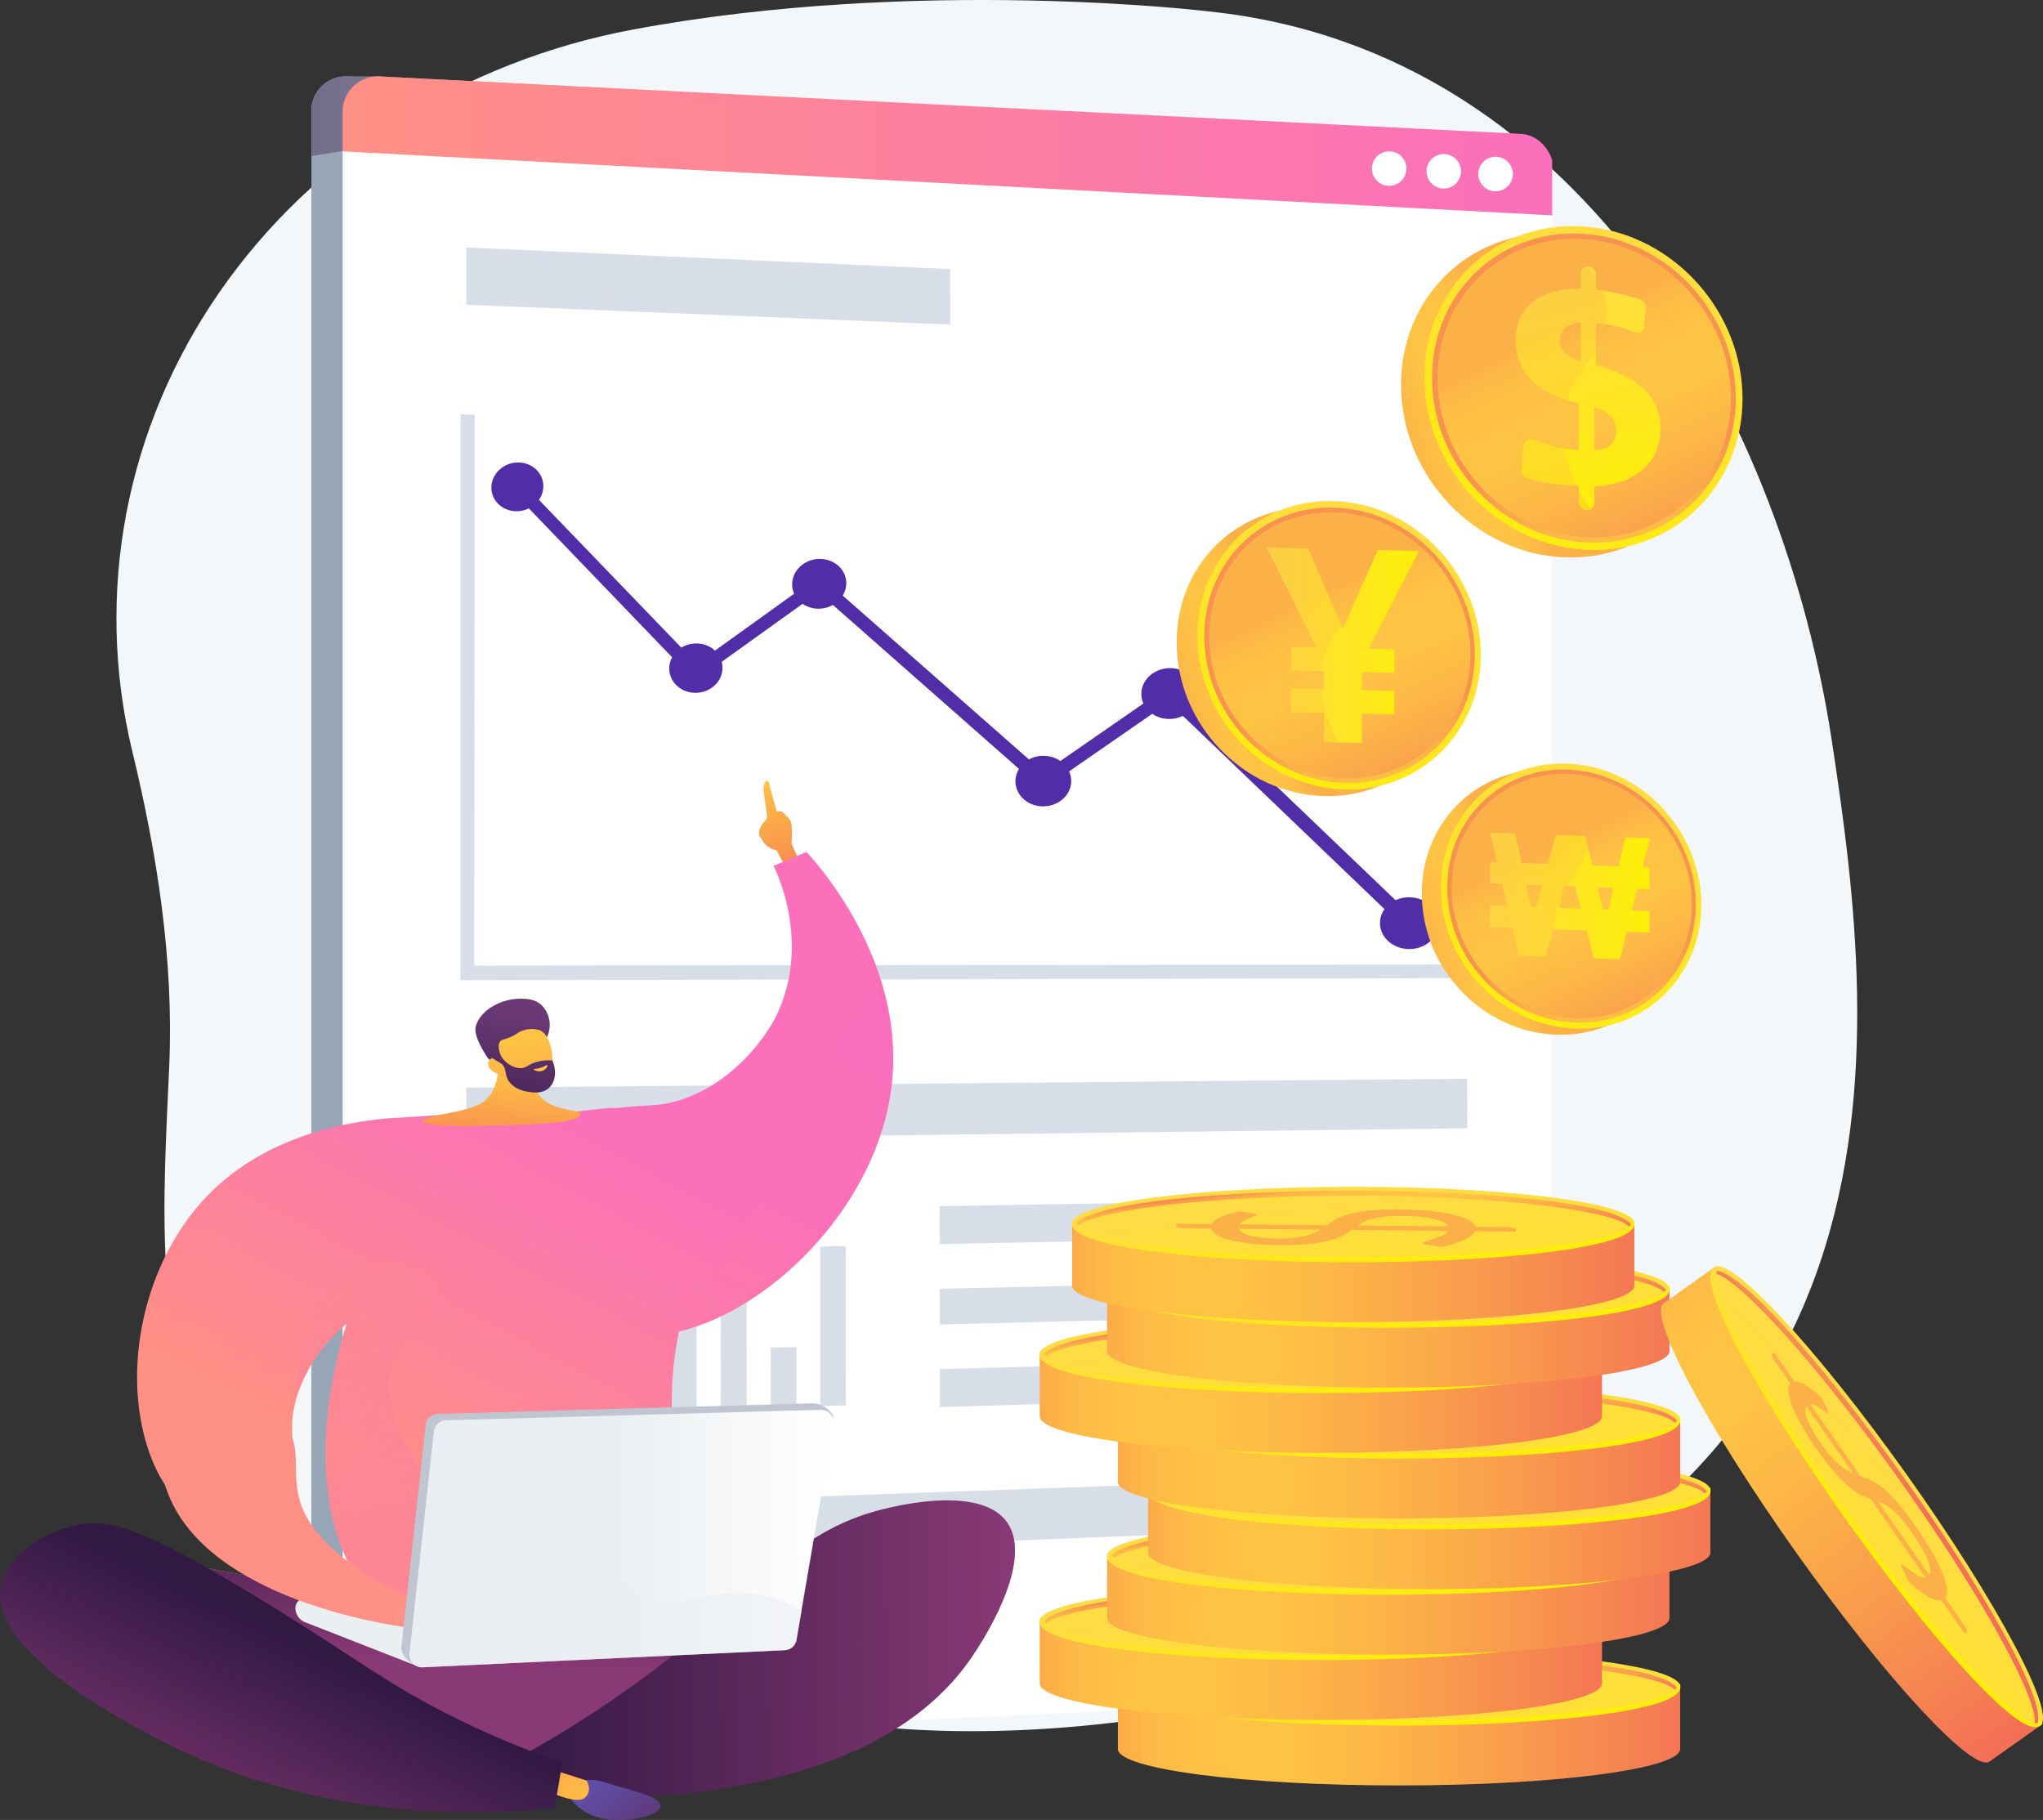 <svg xmlns="http://www.w3.org/2000/svg" xmlns:xlink="http://www.w3.org/1999/xlink" viewBox="0 0 849.64 756.83"><rect x="0" y="0" width="849.64" height="756.83" fill="#333333" stroke="none"/><defs><linearGradient id="linear-gradient" x1="129.51" y1="48.62" x2="193.38" y2="48.62" gradientUnits="userSpaceOnUse"><stop offset="0" stop-color="#311944"></stop><stop offset="1" stop-color="#893976"></stop></linearGradient><linearGradient id="linear-gradient-2" x1="142.51" y1="60.66" x2="645.51" y2="60.66" gradientUnits="userSpaceOnUse"><stop offset="0" stop-color="#ff9085"></stop><stop offset="1" stop-color="#fb6fbb"></stop></linearGradient><linearGradient id="linear-gradient-3" x1="626.91" y1="381.12" x2="563.73" y2="401.4" gradientUnits="userSpaceOnUse"><stop offset="0" stop-color="#fcb148"></stop><stop offset="0.05" stop-color="#fdba46"></stop><stop offset="0.14" stop-color="#ffc244"></stop><stop offset="0.32" stop-color="#ffc444"></stop><stop offset="0.48" stop-color="#fdb946"></stop><stop offset="0.78" stop-color="#f99c4d"></stop><stop offset="0.87" stop-color="#f8924f"></stop><stop offset="1" stop-color="#f8924f"></stop></linearGradient><linearGradient id="linear-gradient-4" x1="678.01" y1="318.23" x2="621.61" y2="442.67" gradientUnits="userSpaceOnUse"><stop offset="0" stop-color="#ffdb44"></stop><stop offset="1" stop-color="#feef06"></stop></linearGradient><linearGradient id="linear-gradient-5" x1="667.64" y1="449.62" x2="656.76" y2="390.17" xlink:href="#linear-gradient-3"></linearGradient><linearGradient id="linear-gradient-6" x1="644.56" y1="353.39" x2="689.42" y2="448.6" xlink:href="#linear-gradient-3"></linearGradient><linearGradient id="linear-gradient-7" x1="619.5" y1="372.61" x2="685.96" y2="372.61" xlink:href="#linear-gradient-4"></linearGradient><linearGradient id="linear-gradient-8" x1="631.37" y1="359.55" x2="676.13" y2="454.57" xlink:href="#linear-gradient-3"></linearGradient><linearGradient id="linear-gradient-9" x1="528.08" y1="277.54" x2="459.34" y2="299.6" xlink:href="#linear-gradient-3"></linearGradient><linearGradient id="linear-gradient-10" x1="583.69" y1="209.12" x2="522.32" y2="344.5" xlink:href="#linear-gradient-4"></linearGradient><linearGradient id="linear-gradient-11" x1="572.4" y1="352.07" x2="560.56" y2="287.38" xlink:href="#linear-gradient-3"></linearGradient><linearGradient id="linear-gradient-12" x1="547.3" y1="247.37" x2="596.09" y2="350.96" xlink:href="#linear-gradient-3"></linearGradient><linearGradient id="linear-gradient-13" x1="526.75" y1="267.84" x2="590.26" y2="267.84" gradientTransform="matrix(1, 0.02, 0, 1, 0.85, -11.84)" xlink:href="#linear-gradient-4"></linearGradient><linearGradient id="linear-gradient-14" x1="532.94" y1="254.07" x2="581.64" y2="357.45" xlink:href="#linear-gradient-3"></linearGradient><linearGradient id="linear-gradient-15" x1="626.17" y1="171.72" x2="549" y2="196.49" xlink:href="#linear-gradient-3"></linearGradient><linearGradient id="linear-gradient-16" x1="688.6" y1="94.9" x2="619.7" y2="246.9" xlink:href="#linear-gradient-4"></linearGradient><linearGradient id="linear-gradient-17" x1="675.92" y1="255.39" x2="662.63" y2="182.77" xlink:href="#linear-gradient-3"></linearGradient><linearGradient id="linear-gradient-18" x1="647.74" y1="137.85" x2="702.52" y2="254.14" xlink:href="#linear-gradient-3"></linearGradient><linearGradient id="linear-gradient-19" x1="645.56" y1="112.82" x2="673.1" y2="216.06" xlink:href="#linear-gradient-4"></linearGradient><linearGradient id="linear-gradient-20" x1="631.62" y1="145.37" x2="686.3" y2="261.43" xlink:href="#linear-gradient-3"></linearGradient><linearGradient id="linear-gradient-21" x1="444.91" y1="721.93" x2="713.94" y2="721.93" gradientUnits="userSpaceOnUse"><stop offset="0" stop-color="#f57e53"></stop><stop offset="0" stop-color="#f68252"></stop><stop offset="0.04" stop-color="#f99a4d"></stop><stop offset="0.08" stop-color="#fcad49"></stop><stop offset="0.13" stop-color="#feba46"></stop><stop offset="0.2" stop-color="#ffc244"></stop><stop offset="0.32" stop-color="#ffc444"></stop><stop offset="0.45" stop-color="#fdb946"></stop><stop offset="0.69" stop-color="#f99c4c"></stop><stop offset="1" stop-color="#f36f56"></stop></linearGradient><linearGradient id="linear-gradient-22" x1="580.66" y1="691.63" x2="594.84" y2="810.36" xlink:href="#linear-gradient-4"></linearGradient><linearGradient id="linear-gradient-23" x1="580.04" y1="686.33" x2="584.4" y2="722.8" xlink:href="#linear-gradient-4"></linearGradient><linearGradient id="linear-gradient-24" x1="-3745.39" y1="-5225.37" x2="-3741.05" y2="-5189.04" gradientTransform="translate(-3161.26 -4506.4) rotate(180)" gradientUnits="userSpaceOnUse"><stop offset="0" stop-color="#f36f56"></stop><stop offset="0.31" stop-color="#f99c4c"></stop><stop offset="0.55" stop-color="#fdb946"></stop><stop offset="0.68" stop-color="#ffc444"></stop><stop offset="0.8" stop-color="#ffc244"></stop><stop offset="0.87" stop-color="#feba46"></stop><stop offset="0.92" stop-color="#fcad49"></stop><stop offset="0.96" stop-color="#f99a4d"></stop><stop offset="1" stop-color="#f68252"></stop><stop offset="1" stop-color="#f57e53"></stop></linearGradient><linearGradient id="linear-gradient-25" x1="412.41" y1="694.69" x2="681.43" y2="694.69" xlink:href="#linear-gradient-21"></linearGradient><linearGradient id="linear-gradient-26" x1="548.16" y1="664.39" x2="562.34" y2="783.12" xlink:href="#linear-gradient-4"></linearGradient><linearGradient id="linear-gradient-27" x1="547.54" y1="659.09" x2="551.9" y2="695.56" xlink:href="#linear-gradient-4"></linearGradient><linearGradient id="linear-gradient-28" x1="-3712.89" y1="-5198.13" x2="-3708.55" y2="-5161.8" xlink:href="#linear-gradient-24"></linearGradient><linearGradient id="linear-gradient-29" x1="440.45" y1="667.53" x2="709.48" y2="667.53" xlink:href="#linear-gradient-21"></linearGradient><linearGradient id="linear-gradient-30" x1="576.2" y1="637.23" x2="590.39" y2="755.96" xlink:href="#linear-gradient-4"></linearGradient><linearGradient id="linear-gradient-31" x1="575.59" y1="631.93" x2="579.94" y2="668.4" xlink:href="#linear-gradient-4"></linearGradient><linearGradient id="linear-gradient-32" x1="-3740.94" y1="-5170.97" x2="-3736.6" y2="-5134.63" xlink:href="#linear-gradient-24"></linearGradient><linearGradient id="linear-gradient-33" x1="457.47" y1="640.29" x2="726.5" y2="640.29" xlink:href="#linear-gradient-21"></linearGradient><linearGradient id="linear-gradient-34" x1="593.22" y1="609.99" x2="607.41" y2="728.72" xlink:href="#linear-gradient-4"></linearGradient><linearGradient id="linear-gradient-35" x1="592.61" y1="604.69" x2="596.96" y2="641.15" xlink:href="#linear-gradient-4"></linearGradient><linearGradient id="linear-gradient-36" x1="-3757.96" y1="-5143.73" x2="-3753.62" y2="-5107.39" xlink:href="#linear-gradient-24"></linearGradient><linearGradient id="linear-gradient-37" x1="444.91" y1="610.9" x2="713.94" y2="610.9" xlink:href="#linear-gradient-21"></linearGradient><linearGradient id="linear-gradient-38" x1="580.66" y1="580.6" x2="594.84" y2="699.33" xlink:href="#linear-gradient-4"></linearGradient><linearGradient id="linear-gradient-39" x1="580.04" y1="575.3" x2="584.4" y2="611.76" xlink:href="#linear-gradient-4"></linearGradient><linearGradient id="linear-gradient-40" x1="-3745.4" y1="-5114.34" x2="-3741.05" y2="-5078" xlink:href="#linear-gradient-24"></linearGradient><linearGradient id="linear-gradient-41" x1="412.41" y1="583.66" x2="681.43" y2="583.66" xlink:href="#linear-gradient-21"></linearGradient><linearGradient id="linear-gradient-42" x1="548.16" y1="553.35" x2="562.34" y2="672.09" xlink:href="#linear-gradient-4"></linearGradient><linearGradient id="linear-gradient-43" x1="547.54" y1="548.06" x2="551.9" y2="584.52" xlink:href="#linear-gradient-4"></linearGradient><linearGradient id="linear-gradient-44" x1="-3712.89" y1="-5087.1" x2="-3708.55" y2="-5050.76" xlink:href="#linear-gradient-24"></linearGradient><linearGradient id="linear-gradient-45" x1="440.45" y1="556.5" x2="709.48" y2="556.5" xlink:href="#linear-gradient-21"></linearGradient><linearGradient id="linear-gradient-46" x1="576.2" y1="526.19" x2="590.39" y2="644.93" xlink:href="#linear-gradient-4"></linearGradient><linearGradient id="linear-gradient-47" x1="575.59" y1="520.9" x2="579.94" y2="557.36" xlink:href="#linear-gradient-4"></linearGradient><linearGradient id="linear-gradient-48" x1="-3740.94" y1="-5059.94" x2="-3736.6" y2="-5023.6" xlink:href="#linear-gradient-24"></linearGradient><linearGradient id="linear-gradient-49" x1="425.86" y1="529.26" x2="694.89" y2="529.26" xlink:href="#linear-gradient-21"></linearGradient><linearGradient id="linear-gradient-50" x1="561.61" y1="498.95" x2="575.8" y2="617.68" xlink:href="#linear-gradient-4"></linearGradient><linearGradient id="linear-gradient-51" x1="561" y1="493.66" x2="565.35" y2="530.12" xlink:href="#linear-gradient-4"></linearGradient><linearGradient id="linear-gradient-52" x1="-3726.35" y1="-5032.7" x2="-3722.01" y2="-4996.36" xlink:href="#linear-gradient-24"></linearGradient><linearGradient id="linear-gradient-53" x1="2229.59" y1="-2100.1" x2="2498.62" y2="-2100.1" gradientTransform="matrix(0.58, 0.81, -0.81, 0.58, -2319.01, -77.07)" xlink:href="#linear-gradient-21"></linearGradient><linearGradient id="linear-gradient-54" x1="2365.34" y1="-2130.41" x2="2379.52" y2="-2011.69" gradientTransform="matrix(0.58, 0.81, -0.81, 0.58, -2319.01, -77.07)" xlink:href="#linear-gradient-4"></linearGradient><linearGradient id="linear-gradient-55" x1="2364.73" y1="-2135.7" x2="2369.08" y2="-2099.24" gradientTransform="matrix(0.58, 0.81, -0.81, 0.58, -2319.01, -77.07)" xlink:href="#linear-gradient-4"></linearGradient><linearGradient id="linear-gradient-56" x1="-5529.51" y1="-2403.79" x2="-5525.17" y2="-2367.46" gradientTransform="matrix(-0.58, -0.81, 0.81, -0.58, -478.32, -5264.89)" xlink:href="#linear-gradient-24"></linearGradient><linearGradient id="linear-gradient-57" x1="315.65" y1="324.1" x2="333.85" y2="379.66" gradientUnits="userSpaceOnUse"><stop offset="0" stop-color="#ffc444"></stop><stop offset="1" stop-color="#f36f56"></stop></linearGradient><linearGradient id="linear-gradient-58" x1="202.5" y1="637.32" x2="285.21" y2="481.77" xlink:href="#linear-gradient-2"></linearGradient><linearGradient id="linear-gradient-59" x1="193.45" y1="755.98" x2="338.17" y2="421.58" xlink:href="#linear-gradient-2"></linearGradient><linearGradient id="linear-gradient-60" x1="220.45" y1="621.98" x2="216.85" y2="693.19" xlink:href="#linear-gradient-2"></linearGradient><linearGradient id="linear-gradient-61" x1="220.45" y1="621.98" x2="216.85" y2="693.19" xlink:href="#linear-gradient"></linearGradient><linearGradient id="linear-gradient-62" x1="211.37" y1="685.86" x2="422.11" y2="685.86" xlink:href="#linear-gradient"></linearGradient><linearGradient id="linear-gradient-63" x1="211.37" y1="686.35" x2="422.11" y2="686.35" xlink:href="#linear-gradient"></linearGradient><linearGradient id="linear-gradient-64" x1="271.04" y1="767.87" x2="230.48" y2="717.39" gradientUnits="userSpaceOnUse"><stop offset="0" stop-color="#5f326c"></stop><stop offset="1" stop-color="#6165d7"></stop></linearGradient><linearGradient id="linear-gradient-65" x1="246.14" y1="755.88" x2="190.25" y2="685.57" xlink:href="#linear-gradient-57"></linearGradient><linearGradient id="linear-gradient-66" x1="125.83" y1="683.51" x2="79.39" y2="780.09" xlink:href="#linear-gradient"></linearGradient><linearGradient id="linear-gradient-67" x1="161.41" y1="615.48" x2="244.13" y2="459.93" xlink:href="#linear-gradient-2"></linearGradient><linearGradient id="linear-gradient-68" x1="-378.19" y1="574.3" x2="-370.53" y2="698.24" gradientTransform="translate(479.82 -121.2) rotate(-7.62)" xlink:href="#linear-gradient-2"></linearGradient><linearGradient id="linear-gradient-69" x1="127.93" y1="674.1" x2="272.12" y2="674.1" gradientUnits="userSpaceOnUse"><stop offset="0.49" stop-color="#ebeff2"></stop><stop offset="1" stop-color="#fff"></stop></linearGradient><linearGradient id="linear-gradient-70" x1="134.28" y1="601.05" x2="216.99" y2="445.5" xlink:href="#linear-gradient-2"></linearGradient><linearGradient id="linear-gradient-71" x1="-1092.84" y1="499.07" x2="-1110.88" y2="542.27" gradientTransform="translate(1108.04 -354.06) rotate(-17.12)" xlink:href="#linear-gradient-57"></linearGradient><linearGradient id="linear-gradient-72" x1="-3209.39" y1="-470.21" x2="-3230.43" y2="-523.63" gradientTransform="matrix(-0.99, 0.14, 0.14, 0.99, -2908.77, 1392.7)" gradientUnits="userSpaceOnUse"><stop offset="0" stop-color="#311944"></stop><stop offset="1" stop-color="#6b3976"></stop></linearGradient><linearGradient id="linear-gradient-73" x1="-328.9" y1="-423.34" x2="-329.87" y2="-345.4" gradientTransform="matrix(0.98, -0.2, 0.2, 0.98, 622.38, 781.6)" xlink:href="#linear-gradient-57"></linearGradient><linearGradient id="linear-gradient-74" x1="-3215.82" y1="-467.65" x2="-3236.87" y2="-521.13" xlink:href="#linear-gradient-72"></linearGradient><linearGradient id="linear-gradient-75" x1="-3236.42" y1="-499.88" x2="-3235.33" y2="-490.12" gradientTransform="matrix(-0.99, 0.14, 0.14, 0.99, -2908.77, 1392.7)" gradientUnits="userSpaceOnUse"><stop offset="0" stop-color="#ffc444"></stop><stop offset="1" stop-color="#f36f56"></stop></linearGradient><linearGradient id="linear-gradient-76" x1="170.28" y1="639.82" x2="346.7" y2="639.82" xlink:href="#linear-gradient-69"></linearGradient></defs><g style="isolation:isolate"><g id="Layer_2" data-name="Layer 2"><g id="Layer_1-2" data-name="Layer 1"><path d="M761.73,307.5C742.11,179.06,661.66,21.26,502.72,4.75c0,0-120.68-14.68-239.64,7.57-70.6,13.2-132.51,52.51-171.69,109S39.14,246.68,55,312.35C65.33,355,72.3,399.15,70.39,443c-2.41,55.27-7,113.39,17.48,164.93,35.8,75.52,123.15,97.77,199.38,104.86,28.09,2.62,56.28,3.67,84.39,5.9C425.57,722.93,486.06,716,538,702,802.94,630.43,781.36,435.94,761.73,307.5Z" fill="#f4f7fa"></path><path d="M631.51,69.59V688.8c0,7.77-5.53,14.35-12.84,14.69l-474.06,22.2a14.26,14.26,0,0,1-15.1-14.42V46.15a14.35,14.35,0,0,1,15.3-14.36l48.58,2.45L619,55.68a12.77,12.77,0,0,1,3.27.6,14.28,14.28,0,0,1,9.09,10.28A11.29,11.29,0,0,1,631.51,69.59Z" fill="#97a6b7"></path><polygon points="191.42 588.82 180.31 589.15 180.31 504.56 191.41 504.37 191.42 588.82" fill="#97a6b7"></polygon><polygon points="212.79 588.18 201.75 588.51 201.75 530.56 212.78 530.33 212.79 588.18" fill="#97a6b7"></polygon><polygon points="234.03 587.54 223.06 587.87 223.04 514.9 234.01 514.69 234.03 587.54" fill="#97a6b7"></polygon><polygon points="255.13 586.91 244.23 587.24 244.21 529.32 255.1 529.09 255.13 586.91" fill="#97a6b7"></polygon><polygon points="276.09 586.28 265.26 586.61 265.24 544.68 276.06 544.43 276.09 586.28" fill="#97a6b7"></polygon><polygon points="296.91 585.66 286.16 585.98 286.11 502.77 296.86 502.58 296.91 585.66" fill="#97a6b7"></polygon><polygon points="317.6 585.04 306.92 585.36 306.9 560.43 317.58 560.16 317.6 585.04" fill="#97a6b7"></polygon><polygon points="338.16 584.43 327.54 584.74 327.49 518.39 338.1 518.18 338.16 584.43" fill="#97a6b7"></polygon><polygon points="596.6 469.19 180.3 474.32 180.3 452.32 596.56 448.59 596.6 469.19" fill="#97a6b7"></polygon><polygon points="596.98 633.24 180.31 649.58 180.31 627.53 596.93 612.61 596.98 633.24" fill="#97a6b7"></polygon><polygon points="381.56 134.97 180.3 126.73 180.3 102.91 381.53 111.88 381.56 134.97" fill="#97a6b7"></polygon><polygon points="596.71 513.09 377.19 517.37 377.17 501.59 596.67 497.85 596.71 513.09" fill="#97a6b7"></polygon><polygon points="596.78 545.35 377.23 550.8 377.21 535.94 596.75 531.01 596.78 545.35" fill="#97a6b7"></polygon><polygon points="596.86 578.52 377.26 585.16 377.25 569.37 596.82 563.28 596.86 578.52" fill="#97a6b7"></polygon><polygon points="596.95 406.75 177.51 407.64 177.51 172.27 183.61 172.49 183.53 401.55 596.89 401.07 596.95 406.75" fill="#97a6b7"></polygon><path d="M203.26,387.26a3.13,3.13,0,0,1-2.12-.81,2.74,2.74,0,0,1-.06-4l99.35-96a3,3,0,0,1,3.82-.26l50.63,35.4,91.5-81.3a2.84,2.84,0,0,1,3.55-.14l49.26,35.75,72.65-76.16a2.74,2.74,0,0,1,4,3.78L501.6,281.34a2.79,2.79,0,0,1-3.65.29l-49.41-35.81L357.1,327.18a3,3,0,0,1-3.66.19l-50.55-35.3L205.43,386.4A3.12,3.12,0,0,1,203.26,387.26Z" fill="#97a6b7"></path><path d="M301.89,277.68c-6.51.24-11.51,5.23-11.15,11.15s5.94,10.5,12.45,10.23,11.46-5.24,11.1-11.14S308.39,277.44,301.89,277.68Z" fill="#97a6b7"></path><path d="M202.26,373.93c-6.72.34-11.88,5.49-11.51,11.5s6.12,10.58,12.84,10.21,11.83-5.51,11.46-11.49S209,373.58,202.26,373.93Z" fill="#97a6b7"></path><path d="M354.48,314.51c-6.4.28-11.31,5.26-11,11.13s5.85,10.38,12.25,10.08,11.27-5.27,10.92-11.12S360.88,314.24,354.48,314.51Z" fill="#97a6b7"></path><path d="M498.94,267.33c-6.12.22-10.8,5.05-10.46,10.78s5.59,10.18,11.7,9.94,10.76-5.07,10.42-10.78S505,267.11,498.94,267.33Z" fill="#97a6b7"></path><path d="M584.6,201.28c-.34-5.64-5.43-10.1-11.38-10s-10.54,4.86-10.2,10.52,5.46,10.12,11.42,9.95S584.94,206.92,584.6,201.28Z" fill="#97a6b7"></path><path d="M447.67,231.82c-6.22.19-11,5-10.63,10.81s5.67,10.29,11.89,10.08,10.94-5,10.59-10.8S453.87,231.63,447.67,231.82Z" fill="#97a6b7"></path><path d="M631.51,66.56v23l-502-26.61V46.15a14.35,14.35,0,0,1,15.3-14.36h13.06l35.54,1.85L619,55.68a11.65,11.65,0,0,1,3.12.6A14,14,0,0,1,631.51,66.56Z" fill="#97a6b7"></path><circle cx="564.12" cy="70.11" r="7.18" fill="#97a6b7"></circle><circle cx="586.8" cy="71.24" r="7.18" fill="#97a6b7"></circle><path d="M615.54,72.38a7.19,7.19,0,1,1-7.18-7.19A7.17,7.17,0,0,1,615.54,72.38Z" fill="#97a6b7"></path><path d="M193.38,33.63l0,.61-2.82,31.23-47.62-2.74-13.38,2.16V46.15a14.35,14.35,0,0,1,15.3-14.36h13.06Z" opacity="0.4" fill="url(#linear-gradient)"></path><path d="M634.27,71.24l11.24,18.3V688.8c0,7.77-5.72,14.35-13,14.69L158,725.69a14.6,14.6,0,0,1-15.5-14.42V62.73l7.81-12.65c0-8.34,2.71-4,11.12-3.61l470.1,18.72C637.61,65.5,634.27,69.92,634.27,71.24Z" fill="#fff"></path><polygon points="205.03 588.82 193.92 589.15 193.92 504.56 205.02 504.37 205.03 588.82" fill="#d8dee8"></polygon><polygon points="226.41 588.18 215.37 588.51 215.36 530.56 226.4 530.33 226.41 588.18" fill="#d8dee8"></polygon><polygon points="247.64 587.54 236.68 587.87 236.66 514.9 247.62 514.69 247.64 587.54" fill="#d8dee8"></polygon><polygon points="268.74 586.91 257.84 587.24 257.82 529.32 268.71 529.09 268.74 586.91" fill="#d8dee8"></polygon><polygon points="289.7 586.28 278.88 586.61 278.86 544.68 289.68 544.43 289.7 586.28" fill="#d8dee8"></polygon><polygon points="310.52 585.66 299.77 585.98 299.72 502.77 310.47 502.58 310.52 585.66" fill="#d8dee8"></polygon><polygon points="331.21 585.04 320.53 585.36 320.51 560.43 331.19 560.16 331.21 585.04" fill="#d8dee8"></polygon><polygon points="351.77 584.43 341.15 584.74 341.1 518.39 351.71 518.18 351.77 584.43" fill="#d8dee8"></polygon><polygon points="610.22 469.19 193.92 474.32 193.92 452.32 610.17 448.59 610.22 469.19" fill="#d8dee8"></polygon><polygon points="610.59 633.24 193.92 649.58 193.92 627.53 610.55 612.61 610.59 633.24" fill="#d8dee8"></polygon><polygon points="395.17 134.97 193.91 126.73 193.91 102.91 395.14 111.88 395.17 134.97" fill="#d8dee8"></polygon><polygon points="610.32 513.09 390.8 517.37 390.79 501.59 610.28 497.85 610.32 513.09" fill="#d8dee8"></polygon><polygon points="610.39 545.35 390.84 550.8 390.82 535.94 610.36 531.01 610.39 545.35" fill="#d8dee8"></polygon><polygon points="610.47 578.52 390.88 585.16 390.86 569.37 610.43 563.28 610.47 578.52" fill="#d8dee8"></polygon><polygon points="610.76 406.75 191.51 407.64 191.51 172.27 197.41 172.49 197.24 401.55 610.65 401.07 610.76 406.75" fill="#d8dee8"></polygon><path d="M585.71,386.35a3.13,3.13,0,0,0,2.12-.8,2.7,2.7,0,0,0,.06-4l-99.35-95.1a3.06,3.06,0,0,0-3.82-.26l-50.63,35.06-91.5-80.51a2.88,2.88,0,0,0-3.56-.14L289.78,276l-72.66-75.41a2.72,2.72,0,0,0-3.81,0,2.66,2.66,0,0,0-.16,3.77l74.22,77.13a2.8,2.8,0,0,0,3.64.29l49.42-35.46,91.43,80.57a3,3,0,0,0,3.66.19l50.56-35,97.45,93.41A3.15,3.15,0,0,0,585.71,386.35Z" fill="#512da8"></path><path d="M487.08,277.84c6.51.24,11.5,5.18,11.14,11s-5.93,10.39-12.44,10.14-11.46-5.2-11.11-11S480.58,277.61,487.08,277.84Z" fill="#512da8"></path><path d="M586.71,373.15c6.72.34,11.87,5.44,11.51,11.39s-6.13,10.48-12.84,10.12-11.83-5.46-11.46-11.39S580,372.81,586.71,373.15Z" fill="#512da8"></path><path d="M434.48,314.32c6.41.27,11.32,5.2,11,11s-5.85,10.28-12.25,10-11.28-5.23-10.92-11S428.09,314,434.48,314.32Z" fill="#512da8"></path><path d="M290,267.59c6.12.22,10.8,5,10.46,10.68s-5.59,10.08-11.7,9.84-10.76-5-10.42-10.68S283.93,267.37,290,267.59Z" fill="#512da8"></path><path d="M204.37,202.18c.33-5.59,5.43-10,11.38-9.86s10.54,4.81,10.2,10.42-5.46,10-11.42,9.85S204,207.77,204.37,202.18Z" fill="#512da8"></path><path d="M341.3,232.43c6.21.18,11,5,10.63,10.7s-5.68,10.19-11.89,10-10.94-5-10.59-10.7S335.1,232.24,341.3,232.43Z" fill="#512da8"></path><path d="M645.51,66.56v23l-503-26.61V46.15a14.61,14.61,0,0,1,15.6-14.36L632.55,55.68C638.62,56,643.51,60.57,645.51,66.56Z" fill="url(#linear-gradient-2)"></path><circle cx="577.73" cy="70.11" r="7.18" fill="#fff"></circle><circle cx="600.42" cy="71.24" r="7.18" fill="#fff"></circle><path d="M629.15,72.38A7.18,7.18,0,1,1,622,65.19,7.17,7.17,0,0,1,629.15,72.38Z" fill="#fff"></path><path d="M699.64,378.83c0,29.31-22.92,52.36-52.21,51.46-30.49-.93-56.13-27.26-56.13-58.77s25.64-54.37,56.13-51.2C676.72,323.37,699.64,349.52,699.64,378.83Z" fill="url(#linear-gradient-3)"></path><path d="M707.56,376.3c0,29.31-22.92,52.37-52.22,51.47-30.48-.94-56.12-27.27-56.12-58.77s25.64-54.38,56.12-51.21C684.64,320.84,707.56,347,707.56,376.3Z" fill="url(#linear-gradient-4)"></path><path d="M705.26,376.14c0,28-21.93,50-49.92,49.12-29.07-.94-53.47-26.07-53.47-56.09s24.4-51.85,53.47-48.87C683.33,323.16,705.26,348.13,705.26,376.14Z" fill="url(#linear-gradient-5)"></path><path d="M703.61,376c0,27.1-21.22,48.35-48.27,47.44-28.06-.94-51.59-25.21-51.59-54.17s23.53-50.05,51.59-47.21C682.39,324.83,703.61,348.94,703.61,376Z" fill="url(#linear-gradient-6)"></path><path d="M686,387.86l-9.5-.33-2.8,11.39-10.84-.38-3-11.6-14.06-.49-3,11.38-11.09-.39-2.73-11.58-9.36-.33v-9l7.22.25-2.18-9.24-5-.18v-8.93l2.9.11-2.9-12.28,10.47.36,2.66,12.27,11,.39,3.25-12.06,12.16.42,3,12.29,11,.38,2.66-12.08,10.29.36L683,360.7l2.94.11v8.92l-5.11-.18-2.21,9.09,7.32.26Zm-44.7-19.7-6.66-.23,2,9.24,2.21.08Zm16.13,9.74-2.45-9.26-4.42-.15-2.42,9.08ZM671,369.21,664.3,369l2.32,9.25,2.41.09Z" fill="url(#linear-gradient-7)"></path><path d="M646.61,382.67c1.63-16.11,16.43-22.93,14.5-37.74-1.19-9.13-8.11-16.83-15.83-22.84-23.42,2.46-41.53,21.85-41.53,47.21,0,29,23.53,53.23,51.59,54.17a48.84,48.84,0,0,0,8-.39C652.17,412,645.21,396.51,646.61,382.67Z" opacity="0.3" fill="url(#linear-gradient-8)" style="mix-blend-mode:multiply"></path><path d="M607.22,275.05c0,31.89-24.94,57-56.81,56-33.17-1-61.06-29.66-61.06-63.94s27.89-59.16,61.06-55.71C582.28,214.71,607.22,243.16,607.22,275.05Z" fill="url(#linear-gradient-9)"></path><path d="M615.83,272.3c0,31.89-24.94,57-56.81,56-33.16-1-61.06-29.66-61.06-63.94s27.9-59.16,61.06-55.71C590.89,212,615.83,240.41,615.83,272.3Z" fill="url(#linear-gradient-10)"></path><path d="M613.33,272.13c0,30.48-23.86,54.42-54.31,53.44-31.62-1-58.18-28.36-58.18-61S527.4,208.13,559,211.37C589.47,214.49,613.33,241.64,613.33,272.13Z" fill="url(#linear-gradient-11)"></path><path d="M611.54,272c0,29.48-23.09,52.6-52.52,51.61-30.52-1-56.13-27.43-56.13-58.94S528.5,210.22,559,213.31C588.45,216.29,611.54,242.53,611.54,272Z" fill="url(#linear-gradient-12)"></path><path d="M558.48,261.51,573,228.73l17.18.39-21,40.6,10.7.24v9.79l-13.5-.31V287l13.5.3v9.79l-13.5-.3V309l-15.76-.36V296.46L537,296.15v-9.78l13.56.3v-7.58L537,278.78V269l10.43.24-20.69-41.54,17.34.39Z" fill="url(#linear-gradient-13)"></path><path d="M549.52,279.23c1.78-17.53,17.88-25,15.78-41.06-1.3-9.94-8.83-18.31-17.23-24.85-25.47,2.67-45.18,23.77-45.18,51.36,0,31.51,25.61,57.92,56.13,58.94a52.89,52.89,0,0,0,8.68-.42C555.57,311.13,548,294.28,549.52,279.23Z" opacity="0.3" fill="url(#linear-gradient-14)" style="mix-blend-mode:multiply"></path><path d="M715,168.92c0,35.8-28,64-63.77,62.87C614,230.64,582.68,198.48,582.68,160S614,93.58,651.24,97.45C687,101.18,715,133.12,715,168.92Z" fill="url(#linear-gradient-15)"></path><path d="M724.68,165.83c0,35.8-28,64-63.78,62.87-37.23-1.15-68.55-33.3-68.55-71.79s31.32-66.42,68.55-62.54C696.69,98.09,724.68,130,724.68,165.83Z" fill="url(#linear-gradient-16)"></path><path d="M721.87,165.64c0,34.23-26.78,61.11-61,60-35.5-1.15-65.31-31.84-65.31-68.51s29.81-63.34,65.31-59.7C695.09,100.93,721.87,131.42,721.87,165.64Z" fill="url(#linear-gradient-17)"></path><path d="M719.86,165.51c0,33.09-25.92,59.05-59,57.94-34.27-1.15-63-30.79-63-66.17s28.74-61.14,63-57.67C693.94,103,719.86,132.41,719.86,165.51Z" fill="url(#linear-gradient-18)"></path><path d="M660.57,110.87h0a3.61,3.61,0,0,1,3.18,3.54v6.09a89.09,89.09,0,0,1,10.56,1.83q3.9.92,7.74,2.18a3.56,3.56,0,0,1,2.43,3.66l-.75,7.64a2.87,2.87,0,0,1-4.09,2.38,43.76,43.76,0,0,0-5.19-1.94,46.83,46.83,0,0,0-9.8-1.83l-.9-.07V151.8c9.17,2.56,15.9,6,20.26,10.36a21.9,21.9,0,0,1,6.49,16.17q0,10.48-7.18,16.81c-4.82,4.24-11.57,6.63-20.3,7.15V209a3.06,3.06,0,0,1-3.19,3.11h-.05a3.38,3.38,0,0,1-3.2-3.38v-6.63l-1.42-.06a94.53,94.53,0,0,1-11.76-1.26,74.29,74.29,0,0,1-8.12-1.87,3.49,3.49,0,0,1-2.55-3.62l.88-9.82a3.1,3.1,0,0,1,4.34-2.56,61.53,61.53,0,0,0,7.15,2.34,62.44,62.44,0,0,0,11.43,1.91l.05-19.41c-8.8-2.18-15.39-5.4-19.72-9.68s-6.54-9.79-6.54-16.47q0-10.37,7.09-16c4.69-3.73,11.36-5.58,20-5.58v-6.23A2.88,2.88,0,0,1,660.57,110.87Zm-3.2,23.3a10.68,10.68,0,0,0-6.36,2.24,6.53,6.53,0,0,0-2.28,5.24,7,7,0,0,0,2.11,5.2,15,15,0,0,0,6.53,3.33ZM663,169.32v17.8c3,0,5.22-.7,6.81-2.12a7.61,7.61,0,0,0,2.36-6,8.18,8.18,0,0,0-2.2-5.86A16.18,16.18,0,0,0,663,169.32Z" fill="url(#linear-gradient-19)"></path><path d="M650.24,173.61c2-19.67,20.07-28,17.71-46.1C666.49,116.36,658,107,648.61,99.62c-28.6,3-50.72,26.69-50.72,57.66,0,35.38,28.74,65,63,66.17a59.05,59.05,0,0,0,9.74-.47C657,209.43,648.53,190.51,650.24,173.61Z" opacity="0.3" fill="url(#linear-gradient-20)" style="mix-blend-mode:multiply"></path><path d="M464.9,701.38v25.93c0,8.38,52.35,15.18,116.93,15.18s116.92-6.8,116.92-15.18V701.38Z" fill="url(#linear-gradient-21)"></path><ellipse cx="581.83" cy="701.38" rx="116.92" ry="15.17" fill="url(#linear-gradient-22)"></ellipse><path d="M581.83,717.6c-57.19,0-117-5.46-117-16,0-.58.21-1.59.79-1.59s.33.79.33,1.37c0,6.68,47.59,14.13,115.88,14.13s115.87-7.45,115.87-14.13c0-.58.1-1.12.68-1.12s.44.77.44,1.35C698.82,712.15,639,717.6,581.83,717.6Z" fill="url(#linear-gradient-23)"></path><path d="M570.78,702.22q1.71-1.19,3.67-2.35a23.21,23.21,0,0,1,5-2.09,48.35,48.35,0,0,1,7.71-1.52,97.78,97.78,0,0,1,11.55-.63c4.52,0,8.75.12,12.72.43a86,86,0,0,1,10.47,1.39,32.07,32.07,0,0,1,7.35,2.28q2.81,1.35,3.35,3.11l13.17.13a13.23,13.23,0,0,1,2.52.24c.74.15,1.09.34,1.1.57v1.08l-16.92-.16q-.9,2-4.54,3.64a46.26,46.26,0,0,1-9.28,2.87l-6.17-.86a7.84,7.84,0,0,1-1.36-.32c-.35-.13-.53-.27-.53-.43s.48-.44,1.43-.71,2-.6,3.23-1a31.14,31.14,0,0,0,3.53-1.39,4.8,4.8,0,0,0,2.32-1.93l-40-.39a36.58,36.58,0,0,1-3.53,2.27,22.83,22.83,0,0,1-5.18,2,54.59,54.59,0,0,1-8,1.45,113.11,113.11,0,0,1-12.12.59q-5.49,0-10.72-.41a73.83,73.83,0,0,1-9.3-1.33,29.29,29.29,0,0,1-6.67-2.18q-2.6-1.3-2.91-3l-10.83-.11a14.15,14.15,0,0,1-2.57-.22c-.74-.15-1.12-.34-1.12-.58V701.6l14.82.14a8,8,0,0,1,4-3,46.11,46.11,0,0,1,7.52-2.26l5,.68c1.51.21,2.26.46,2.26.75s-.3.34-.93.57l-2.22.81a19.64,19.64,0,0,0-2.47,1.12,5.23,5.23,0,0,0-1.81,1.44Zm-36.56,1.48a3.93,3.93,0,0,0,2,1.84,15.5,15.5,0,0,0,3.77,1.27,38.07,38.07,0,0,0,5.07.73q2.84.24,5.92.22a62.51,62.51,0,0,0,6.28-.31,36.24,36.24,0,0,0,4.7-.8,21.49,21.49,0,0,0,3.53-1.16,19.45,19.45,0,0,0,2.7-1.45Zm87-1a4.09,4.09,0,0,0-2.16-1.89,19.43,19.43,0,0,0-4.33-1.37,47.84,47.84,0,0,0-6.14-.82c-2.32-.18-4.9-.26-7.71-.25a59.1,59.1,0,0,0-6.47.33,34.4,34.4,0,0,0-4.7.86,17.11,17.11,0,0,0-3.37,1.24,24.56,24.56,0,0,0-2.59,1.53Z" fill="#fcb048"></path><path d="M581.84,687.85c-52.13,0-106.42,4.59-115.1,13.47a9,9,0,0,1,.95,1c7.32-6.17,52.14-12.38,114.15-12.38,63.6,0,109.15,6.53,114.66,12.85a9.16,9.16,0,0,1,.88-1C690.2,692.61,634.9,687.85,581.84,687.85Z" fill="url(#linear-gradient-24)"></path><path d="M432.4,674.14v25.93c0,8.38,52.35,15.18,116.92,15.18s116.93-6.8,116.93-15.18V674.14Z" fill="url(#linear-gradient-25)"></path><ellipse cx="549.32" cy="674.14" rx="116.92" ry="15.17" fill="url(#linear-gradient-26)"></ellipse><path d="M549.32,690.36c-57.19,0-117-5.46-117-16,0-.58.21-1.6.78-1.6s.33.8.33,1.38c0,6.68,47.59,14.12,115.88,14.12s115.88-7.44,115.88-14.12c0-.58.1-1.12.68-1.12s.43.77.43,1.35C666.31,684.9,606.51,690.36,549.32,690.36Z" fill="url(#linear-gradient-27)"></path><path d="M538.27,675c1.15-.79,2.37-1.57,3.68-2.35a23,23,0,0,1,5-2.09,47.89,47.89,0,0,1,7.71-1.52,95.49,95.49,0,0,1,11.54-.63q6.78,0,12.73.43a85.56,85.56,0,0,1,10.46,1.39,31.75,31.75,0,0,1,7.35,2.28q2.82,1.35,3.36,3.11l13.16.13a13.26,13.26,0,0,1,2.53.24c.73.15,1.09.34,1.09.57v1.08L600,677.46q-.88,2-4.54,3.64a45.67,45.67,0,0,1-9.28,2.86l-6.16-.85a6.77,6.77,0,0,1-1.36-.33c-.36-.12-.53-.27-.53-.42s.47-.45,1.43-.71,2-.6,3.23-1a34,34,0,0,0,3.53-1.39,4.8,4.8,0,0,0,2.32-1.93l-40-.39a37.86,37.86,0,0,1-3.53,2.27,23,23,0,0,1-5.18,2,55.09,55.09,0,0,1-8,1.45,113.11,113.11,0,0,1-12.12.59c-3.67,0-7.23-.12-10.72-.41a73.83,73.83,0,0,1-9.3-1.33,29.55,29.55,0,0,1-6.68-2.18c-1.73-.87-2.7-1.87-2.9-3l-10.84-.11a14.12,14.12,0,0,1-2.56-.22c-.75-.15-1.13-.34-1.13-.58v-1.08l14.81.14a8,8,0,0,1,4.06-3,46.11,46.11,0,0,1,7.52-2.26l5,.68c1.51.21,2.25.46,2.26.75s-.31.34-.93.57-1.37.5-2.23.81a21,21,0,0,0-2.47,1.12,5.19,5.19,0,0,0-1.8,1.44Zm-36.56,1.48a4,4,0,0,0,2,1.84,15.5,15.5,0,0,0,3.77,1.27,37.83,37.83,0,0,0,5.07.73q2.84.24,5.92.22a62.51,62.51,0,0,0,6.28-.31,36.54,36.54,0,0,0,4.7-.8,21.81,21.81,0,0,0,3.53-1.16,20.66,20.66,0,0,0,2.7-1.45Zm87-1a4.06,4.06,0,0,0-2.15-1.89,19.6,19.6,0,0,0-4.33-1.37,47.84,47.84,0,0,0-6.14-.82c-2.33-.18-4.9-.27-7.72-.25a58.9,58.9,0,0,0-6.46.33,34.11,34.11,0,0,0-4.7.86,16.87,16.87,0,0,0-3.37,1.24,24.56,24.56,0,0,0-2.59,1.53Z" fill="#fcb048"></path><path d="M549.34,660.61c-52.14,0-106.42,4.58-115.1,13.47a9.75,9.75,0,0,1,.94,1c7.32-6.16,52.15-12.37,114.16-12.37,63.6,0,109.14,6.53,114.66,12.85a10.27,10.27,0,0,1,.87-1C657.7,665.36,602.4,660.61,549.34,660.61Z" fill="url(#linear-gradient-28)"></path><path d="M460.44,647v25.93c0,8.38,52.35,15.18,116.93,15.18s116.92-6.8,116.92-15.18V647Z" fill="url(#linear-gradient-29)"></path><ellipse cx="577.37" cy="646.98" rx="116.92" ry="15.17" fill="url(#linear-gradient-30)"></ellipse><path d="M577.37,663.2c-57.19,0-117-5.47-117-16,0-.58.2-1.6.78-1.6s.33.8.33,1.38c0,6.68,47.59,14.12,115.88,14.12S693.25,653.66,693.25,647c0-.58.09-1.12.67-1.12s.44.77.44,1.35C694.36,657.74,634.56,663.2,577.37,663.2Z" fill="url(#linear-gradient-31)"></path><path d="M566.32,647.82q1.73-1.19,3.67-2.35a23.1,23.1,0,0,1,5-2.09,47.86,47.86,0,0,1,7.7-1.53,98.18,98.18,0,0,1,11.55-.62q6.78,0,12.73.43a85.82,85.82,0,0,1,10.46,1.39,31.91,31.91,0,0,1,7.35,2.28q2.82,1.35,3.36,3.11l13.16.13a13.34,13.34,0,0,1,2.53.24c.73.15,1.09.34,1.09.57v1.08L628,650.3c-.6,1.32-2.11,2.54-4.54,3.64a45.67,45.67,0,0,1-9.28,2.86l-6.16-.85a7.66,7.66,0,0,1-1.37-.33c-.35-.13-.52-.27-.52-.42s.47-.45,1.43-.71,2-.6,3.22-1a33.29,33.29,0,0,0,3.54-1.39,4.82,4.82,0,0,0,2.31-1.93l-39.95-.39a37.65,37.65,0,0,1-3.52,2.27,22.93,22.93,0,0,1-5.19,2,56,56,0,0,1-8,1.45,112.83,112.83,0,0,1-12.12.59c-3.66,0-7.22-.12-10.71-.42a72.08,72.08,0,0,1-9.31-1.32,28.77,28.77,0,0,1-6.67-2.19c-1.73-.86-2.7-1.86-2.9-3l-10.84-.11a14,14,0,0,1-2.56-.22c-.75-.15-1.13-.34-1.13-.58v-1.09l14.82.15a8,8,0,0,1,4.05-3,46.41,46.41,0,0,1,7.52-2.26l5,.68c1.5.21,2.25.46,2.25.74s-.3.35-.93.58l-2.22.81A22.74,22.74,0,0,0,531.7,646a5.32,5.32,0,0,0-1.8,1.45Zm-36.56,1.48a4,4,0,0,0,2,1.84,15.85,15.85,0,0,0,3.76,1.27,39.69,39.69,0,0,0,5.08.73c1.88.15,3.86.23,5.91.22a62.36,62.36,0,0,0,6.28-.31,36.24,36.24,0,0,0,4.7-.8,22,22,0,0,0,3.54-1.16,20.66,20.66,0,0,0,2.7-1.45Zm87-1a4.1,4.1,0,0,0-2.15-1.89,19.6,19.6,0,0,0-4.33-1.37,48.08,48.08,0,0,0-6.14-.82c-2.33-.18-4.9-.27-7.72-.25a58.76,58.76,0,0,0-6.46.33,32.67,32.67,0,0,0-4.7.86,17.22,17.22,0,0,0-3.38,1.24,25.62,25.62,0,0,0-2.59,1.53Z" fill="#fcb048"></path><path d="M577.38,633.45c-52.13,0-106.41,4.58-115.1,13.46a11.15,11.15,0,0,1,1,1c7.32-6.16,52.14-12.37,114.15-12.37,63.61,0,109.15,6.53,114.66,12.85a11.94,11.94,0,0,1,.88-1C685.75,638.2,630.44,633.45,577.38,633.45Z" fill="url(#linear-gradient-32)"></path><path d="M477.46,619.74v25.93c0,8.38,52.35,15.17,116.93,15.17s116.92-6.79,116.92-15.17V619.74Z" fill="url(#linear-gradient-33)"></path><ellipse cx="594.39" cy="619.74" rx="116.92" ry="15.17" fill="url(#linear-gradient-34)"></ellipse><path d="M594.39,636c-57.19,0-117-5.47-117-16,0-.58.2-1.6.78-1.6s.33.8.33,1.38c0,6.68,47.59,14.12,115.88,14.12s115.87-7.44,115.87-14.12c0-.58.1-1.12.68-1.12s.44.77.44,1.35C711.38,630.5,651.58,636,594.39,636Z" fill="url(#linear-gradient-35)"></path><path d="M583.34,620.58q1.73-1.19,3.67-2.35a23.1,23.1,0,0,1,5-2.09,47.86,47.86,0,0,1,7.7-1.53,98,98,0,0,1,11.55-.62q6.78,0,12.73.43a86.09,86.09,0,0,1,10.46,1.39,31.91,31.91,0,0,1,7.35,2.28q2.82,1.35,3.36,3.11l13.16.13a13.4,13.4,0,0,1,2.53.23c.73.16,1.09.34,1.09.57v1.09l-16.92-.16c-.6,1.32-2.11,2.54-4.54,3.64a45.67,45.67,0,0,1-9.28,2.86l-6.17-.86a7,7,0,0,1-1.36-.32c-.35-.13-.52-.27-.52-.42s.47-.45,1.42-.71,2-.6,3.23-1a34.15,34.15,0,0,0,3.54-1.39,4.82,4.82,0,0,0,2.31-1.93l-39.95-.4a35.73,35.73,0,0,1-3.52,2.28,22.68,22.68,0,0,1-5.19,2,54.45,54.45,0,0,1-8,1.46,113,113,0,0,1-12.12.59c-3.66,0-7.22-.12-10.71-.42a72.08,72.08,0,0,1-9.31-1.32,28.77,28.77,0,0,1-6.67-2.19c-1.73-.86-2.7-1.86-2.9-3l-10.84-.11a14,14,0,0,1-2.56-.23c-.75-.14-1.13-.33-1.13-.57V620l14.82.14a8,8,0,0,1,4.05-3,46.41,46.41,0,0,1,7.52-2.26l5,.68c1.5.21,2.25.46,2.25.74s-.3.35-.93.57l-2.22.82a22.74,22.74,0,0,0-2.47,1.11,5.32,5.32,0,0,0-1.8,1.45Zm-36.56,1.48a4,4,0,0,0,2,1.84,15.69,15.69,0,0,0,3.76,1.27,39.69,39.69,0,0,0,5.08.73c1.88.15,3.85.23,5.91.22a62.36,62.36,0,0,0,6.28-.31,36.24,36.24,0,0,0,4.7-.8,21,21,0,0,0,3.54-1.17,18.83,18.83,0,0,0,2.69-1.44Zm87-1a4.09,4.09,0,0,0-2.16-1.89,18.83,18.83,0,0,0-4.32-1.37,48.08,48.08,0,0,0-6.14-.82c-2.33-.18-4.9-.27-7.72-.25a59.1,59.1,0,0,0-6.47.33,34.34,34.34,0,0,0-4.69.85,17.85,17.85,0,0,0-3.38,1.25,23.88,23.88,0,0,0-2.59,1.53Z" fill="#fcb048"></path><path d="M594.4,606.21c-52.13,0-106.41,4.58-115.1,13.46a11.15,11.15,0,0,1,.95,1c7.32-6.16,52.14-12.37,114.15-12.37,63.61,0,109.15,6.53,114.66,12.85a10.37,10.37,0,0,1,.88-1C702.77,611,647.46,606.21,594.4,606.21Z" fill="url(#linear-gradient-36)"></path><path d="M464.9,590.35v25.93c0,8.38,52.35,15.17,116.93,15.17s116.92-6.79,116.92-15.17V590.35Z" fill="url(#linear-gradient-37)"></path><ellipse cx="581.83" cy="590.35" rx="116.92" ry="15.17" fill="url(#linear-gradient-38)"></ellipse><path d="M581.83,606.57c-57.19,0-117-5.47-117-16,0-.58.21-1.6.79-1.6s.33.8.33,1.38c0,6.68,47.59,14.12,115.88,14.12S697.7,597,697.7,590.35c0-.58.1-1.12.68-1.12s.44.77.44,1.35C698.82,601.11,639,606.57,581.83,606.57Z" fill="url(#linear-gradient-39)"></path><path d="M570.78,591.19q1.71-1.19,3.67-2.35a23.21,23.21,0,0,1,5-2.09,48.23,48.23,0,0,1,7.71-1.53,98,98,0,0,1,11.55-.62c4.52,0,8.75.12,12.72.43a86,86,0,0,1,10.47,1.39,32.07,32.07,0,0,1,7.35,2.28q2.81,1.35,3.35,3.11l13.17.13a13.23,13.23,0,0,1,2.52.24c.74.15,1.09.33,1.1.56v1.09l-16.92-.16c-.6,1.32-2.11,2.54-4.54,3.64a45.67,45.67,0,0,1-9.28,2.86l-6.17-.85a7.75,7.75,0,0,1-1.36-.33c-.35-.13-.53-.27-.53-.42s.48-.45,1.43-.71,2-.6,3.23-1a33.13,33.13,0,0,0,3.53-1.39,4.8,4.8,0,0,0,2.32-1.93l-40-.4a34.77,34.77,0,0,1-3.53,2.28,22.4,22.4,0,0,1-5.18,2,54.45,54.45,0,0,1-8,1.46,113.11,113.11,0,0,1-12.12.59q-5.49,0-10.72-.42a72.16,72.16,0,0,1-9.3-1.32,28.77,28.77,0,0,1-6.67-2.19c-1.73-.86-2.7-1.86-2.91-3l-10.83-.11a14.1,14.1,0,0,1-2.57-.23c-.74-.14-1.12-.33-1.12-.57v-1.09l14.82.14a8,8,0,0,1,4-3,46.11,46.11,0,0,1,7.52-2.26l5,.68c1.51.21,2.26.46,2.26.74s-.3.35-.93.57l-2.22.82a21.13,21.13,0,0,0-2.47,1.11,5.37,5.37,0,0,0-1.81,1.45Zm-36.56,1.48a3.93,3.93,0,0,0,2,1.84,15.94,15.94,0,0,0,3.77,1.27,39.78,39.78,0,0,0,5.07.73c1.89.15,3.86.23,5.92.22a62.51,62.51,0,0,0,6.28-.31,36.24,36.24,0,0,0,4.7-.8,20.55,20.55,0,0,0,3.53-1.17,18.43,18.43,0,0,0,2.7-1.44Zm87-1a4.09,4.09,0,0,0-2.16-1.89,18.92,18.92,0,0,0-4.33-1.37,47.84,47.84,0,0,0-6.14-.82c-2.32-.18-4.9-.27-7.71-.25a59.1,59.1,0,0,0-6.47.33,34.51,34.51,0,0,0-4.7.85,17.74,17.74,0,0,0-3.37,1.25,24.56,24.56,0,0,0-2.59,1.53Z" fill="#fcb048"></path><path d="M581.84,576.82c-52.13,0-106.42,4.58-115.1,13.46a11.15,11.15,0,0,1,.95,1c7.32-6.16,52.14-12.37,114.15-12.37,63.6,0,109.15,6.53,114.66,12.85a9.16,9.16,0,0,1,.88-1C690.2,581.57,634.9,576.82,581.84,576.82Z" fill="url(#linear-gradient-40)"></path><path d="M432.4,563.11V589c0,8.38,52.35,15.17,116.92,15.17S666.25,597.42,666.25,589V563.11Z" fill="url(#linear-gradient-41)"></path><ellipse cx="549.32" cy="563.11" rx="116.92" ry="15.17" fill="url(#linear-gradient-42)"></ellipse><path d="M549.32,579.33c-57.19,0-117-5.47-117-16,0-.58.21-1.6.78-1.6s.33.8.33,1.38c0,6.68,47.59,14.12,115.88,14.12s115.88-7.44,115.88-14.12c0-.58.1-1.13.68-1.13s.43.78.43,1.36C666.31,573.87,606.51,579.33,549.32,579.33Z" fill="url(#linear-gradient-43)"></path><path d="M538.27,564c1.15-.79,2.37-1.58,3.68-2.35a23,23,0,0,1,5-2.09,47.78,47.78,0,0,1,7.71-1.53,97.86,97.86,0,0,1,11.54-.62q6.78,0,12.73.43a85.56,85.56,0,0,1,10.46,1.39,32.28,32.28,0,0,1,7.35,2.27q2.82,1.37,3.36,3.12l13.16.13a13.32,13.32,0,0,1,2.53.23c.73.15,1.09.34,1.09.57v1.09L600,566.42q-.88,2-4.54,3.65a46.31,46.31,0,0,1-9.28,2.86l-6.16-.86a6.84,6.84,0,0,1-1.36-.32c-.36-.13-.53-.27-.53-.42s.47-.45,1.43-.71,2-.6,3.23-1a32,32,0,0,0,3.53-1.4,4.74,4.74,0,0,0,2.32-1.92l-40-.4a37.86,37.86,0,0,1-3.53,2.28,22.58,22.58,0,0,1-5.18,2,55,55,0,0,1-8,1.46,115.8,115.8,0,0,1-12.12.59c-3.67,0-7.23-.12-10.72-.42a72.16,72.16,0,0,1-9.3-1.32,29,29,0,0,1-6.68-2.19c-1.73-.87-2.7-1.86-2.9-3l-10.84-.11a14.07,14.07,0,0,1-2.56-.23c-.75-.14-1.13-.33-1.13-.57v-1.09l14.81.14a8,8,0,0,1,4.06-3,46.11,46.11,0,0,1,7.52-2.26l5,.68c1.51.21,2.25.46,2.26.74s-.31.35-.93.57l-2.23.82a22.74,22.74,0,0,0-2.47,1.11,5.32,5.32,0,0,0-1.8,1.45Zm-36.56,1.48a4,4,0,0,0,2,1.84,15.94,15.94,0,0,0,3.77,1.27,39.52,39.52,0,0,0,5.07.73c1.89.15,3.86.23,5.92.22q3.6,0,6.28-.31a36.54,36.54,0,0,0,4.7-.8,21.77,21.77,0,0,0,3.53-1.17,19.52,19.52,0,0,0,2.7-1.44Zm87-1a4.06,4.06,0,0,0-2.15-1.89,19.09,19.09,0,0,0-4.33-1.37,47.7,47.7,0,0,0-6.14-.83c-2.33-.17-4.9-.26-7.72-.24a58.9,58.9,0,0,0-6.46.33,34.22,34.22,0,0,0-4.7.85,17.48,17.48,0,0,0-3.37,1.25,23,23,0,0,0-2.59,1.53Z" fill="#fcb048"></path><path d="M549.34,549.57c-52.14,0-106.42,4.59-115.1,13.47a11,11,0,0,1,.94,1c7.32-6.16,52.15-12.37,114.16-12.37,63.6,0,109.14,6.53,114.66,12.85a10.27,10.27,0,0,1,.87-1C657.7,554.33,602.4,549.57,549.34,549.57Z" fill="url(#linear-gradient-44)"></path><path d="M460.44,535.94v25.94c0,8.38,52.35,15.17,116.93,15.17s116.92-6.79,116.92-15.17V535.94Z" fill="url(#linear-gradient-45)"></path><ellipse cx="577.37" cy="535.94" rx="116.92" ry="15.17" fill="url(#linear-gradient-46)"></ellipse><path d="M577.37,552.16c-57.19,0-117-5.46-117-16,0-.58.2-1.6.78-1.6s.33.8.33,1.37c0,6.69,47.59,14.13,115.88,14.13s115.88-7.44,115.88-14.13c0-.57.09-1.12.67-1.12s.44.78.44,1.35C694.36,546.71,634.56,552.16,577.37,552.16Z" fill="url(#linear-gradient-47)"></path><path d="M566.32,536.79c1.15-.79,2.37-1.58,3.67-2.35a23.1,23.1,0,0,1,5-2.09,46.79,46.79,0,0,1,7.7-1.53,98.18,98.18,0,0,1,11.55-.62q6.78,0,12.73.43A88,88,0,0,1,617.46,532a32.92,32.92,0,0,1,7.35,2.28q2.82,1.37,3.36,3.12l13.16.13a13.4,13.4,0,0,1,2.53.23c.73.15,1.09.34,1.09.57v1.09L628,539.26q-.9,2-4.54,3.65a46.31,46.31,0,0,1-9.28,2.86l-6.16-.86a7,7,0,0,1-1.37-.32c-.35-.13-.52-.27-.52-.42s.47-.45,1.43-.72,2-.6,3.22-1a31.36,31.36,0,0,0,3.54-1.4,4.75,4.75,0,0,0,2.31-1.92l-39.95-.4a37.65,37.65,0,0,1-3.52,2.28,23,23,0,0,1-5.19,2,53.3,53.3,0,0,1-8,1.45,112.48,112.48,0,0,1-12.12.6c-3.66,0-7.22-.12-10.71-.42a73.86,73.86,0,0,1-9.31-1.32,28.77,28.77,0,0,1-6.67-2.19c-1.73-.87-2.7-1.86-2.9-3l-10.84-.11a14,14,0,0,1-2.56-.23c-.75-.14-1.13-.33-1.13-.57v-1.09l14.82.14a8,8,0,0,1,4.05-3,46.41,46.41,0,0,1,7.52-2.26l5,.68c1.5.21,2.25.46,2.25.74s-.3.34-.93.57l-2.22.82A21,21,0,0,0,531.7,535a5.32,5.32,0,0,0-1.8,1.45Zm-36.56,1.48a3.9,3.9,0,0,0,2,1.83,15.83,15.83,0,0,0,3.76,1.28,39.69,39.69,0,0,0,5.08.73c1.88.15,3.86.23,5.91.22a62.08,62.08,0,0,0,6.28-.32,36.36,36.36,0,0,0,4.7-.79,21.91,21.91,0,0,0,3.54-1.17,19.52,19.52,0,0,0,2.7-1.44Zm87-1a4.15,4.15,0,0,0-2.15-1.9,19.64,19.64,0,0,0-4.33-1.36,48,48,0,0,0-6.14-.83q-3.5-.27-7.72-.25a61.07,61.07,0,0,0-6.46.34,32.77,32.77,0,0,0-4.7.85,17.19,17.19,0,0,0-3.38,1.25,23.84,23.84,0,0,0-2.59,1.52Z" fill="#fcb048"></path><path d="M577.38,522.41c-52.13,0-106.41,4.59-115.1,13.47a10,10,0,0,1,1,1c7.32-6.17,52.14-12.37,114.15-12.37C641,524.51,686.53,531,692,537.36a11.94,11.94,0,0,1,.88-1C685.75,527.17,630.44,522.41,577.38,522.41Z" fill="url(#linear-gradient-48)"></path><path d="M445.86,508.7v25.94c0,8.38,52.34,15.17,116.92,15.17S679.7,543,679.7,534.64V508.7Z" fill="url(#linear-gradient-49)"></path><ellipse cx="562.78" cy="508.7" rx="116.92" ry="15.17" fill="url(#linear-gradient-50)"></ellipse><path d="M562.78,524.92c-57.19,0-117-5.46-117-16,0-.57.2-1.59.78-1.59s.33.79.33,1.37c0,6.69,47.59,14.13,115.88,14.13s115.88-7.44,115.88-14.13c0-.58.1-1.12.67-1.12s.44.77.44,1.35C679.77,519.47,620,524.92,562.78,524.92Z" fill="url(#linear-gradient-51)"></path><path d="M551.73,509.55c1.15-.79,2.37-1.58,3.68-2.35a23.48,23.48,0,0,1,5-2.1,47.89,47.89,0,0,1,7.71-1.52,97.86,97.86,0,0,1,11.54-.62q6.78,0,12.73.43a88,88,0,0,1,10.46,1.38,32.75,32.75,0,0,1,7.35,2.28q2.82,1.36,3.36,3.12l13.16.13a12.62,12.62,0,0,1,2.53.23c.73.15,1.09.34,1.09.57v1.09L613.44,512c-.59,1.33-2.11,2.54-4.54,3.65a46.31,46.31,0,0,1-9.28,2.86l-6.16-.86a6.84,6.84,0,0,1-1.36-.32c-.36-.13-.53-.27-.53-.42s.47-.45,1.43-.72,2-.6,3.23-1a32,32,0,0,0,3.53-1.4,4.76,4.76,0,0,0,2.31-1.92l-39.94-.4a40,40,0,0,1-3.53,2.28,23,23,0,0,1-5.19,2,53.38,53.38,0,0,1-8,1.45,112.83,112.83,0,0,1-12.13.6c-3.66,0-7.22-.12-10.71-.42a74,74,0,0,1-9.3-1.32,29,29,0,0,1-6.68-2.19c-1.73-.87-2.7-1.86-2.9-3l-10.84-.11a14,14,0,0,1-2.56-.23c-.75-.14-1.13-.33-1.13-.58v-1.08l14.82.14a8,8,0,0,1,4.05-3,46.34,46.34,0,0,1,7.52-2.27l5,.69c1.51.21,2.25.46,2.25.74s-.3.34-.92.57l-2.23.82a19.45,19.45,0,0,0-2.47,1.11,5.32,5.32,0,0,0-1.8,1.45ZM515.17,511a3.9,3.9,0,0,0,2,1.83,16,16,0,0,0,3.76,1.28,39.69,39.69,0,0,0,5.08.73c1.88.15,3.86.22,5.91.21a59.88,59.88,0,0,0,6.29-.31,36.18,36.18,0,0,0,4.69-.79,22.58,22.58,0,0,0,3.54-1.17,19.52,19.52,0,0,0,2.7-1.44Zm87-1a4.11,4.11,0,0,0-2.15-1.9,19.12,19.12,0,0,0-4.33-1.36,48,48,0,0,0-6.14-.83q-3.49-.27-7.72-.25a61.23,61.23,0,0,0-6.46.34,32.77,32.77,0,0,0-4.7.85,17.19,17.19,0,0,0-3.38,1.25,23.68,23.68,0,0,0-2.58,1.52Z" fill="#fcb048"></path><path d="M562.8,495.17c-52.14,0-106.42,4.59-115.11,13.47a10,10,0,0,1,.95,1c7.32-6.17,52.15-12.37,114.16-12.37,63.6,0,109.14,6.53,114.66,12.85a11.75,11.75,0,0,1,.87-1C671.16,499.93,615.86,495.17,562.8,495.17Z" fill="url(#linear-gradient-52)"></path><path d="M713,527l-21.13,15c-6.83,4.86,18,51.45,55.41,104.07s73.31,91.35,80.14,86.49l21.13-15Z" fill="url(#linear-gradient-53)"></path><path d="M848.51,717.55c-6.83,4.85-42.71-33.87-80.14-86.49S706.13,531.84,713,527s42.71,33.86,80.14,86.48S855.34,712.69,848.51,717.55Z" fill="url(#linear-gradient-54)"></path><path d="M767.52,631.67c-33.15-46.61-63.36-98.5-54.78-104.61.47-.34,1.42-.76,1.76-.29s-.46.73-.93,1.07c-5.44,3.87,16.07,47,55.65,102.61s73.24,90.12,78.68,86.24c.47-.33,1-.57,1.31-.1s-.38.81-.85,1.15C839.78,723.84,800.67,678.27,767.52,631.67Z" fill="url(#linear-gradient-55)"></path><path d="M773.64,613.75c1.31.48,2.66,1,4.05,1.63a23.63,23.63,0,0,1,4.62,2.88,50,50,0,0,1,5.71,5.4,100.21,100.21,0,0,1,7.2,9.05c2.63,3.67,5,7.2,7,10.62a87.74,87.74,0,0,1,4.94,9.33,32.26,32.26,0,0,1,2.4,7.31c.35,2,.15,3.57-.59,4.54l7.52,10.8a12.62,12.62,0,0,1,1.27,2.2c.31.68.36,1.08.17,1.22l-.88.63-9.67-13.89q-2.14.43-5.6-1.58a46.46,46.46,0,0,1-7.72-5.91l-2.87-5.52a7.52,7.52,0,0,1-.53-1.29c-.1-.37-.08-.59,0-.68s.64.13,1.41.75,1.67,1.31,2.68,2.06a34.15,34.15,0,0,0,3.19,2.07,4.86,4.86,0,0,0,2.91.77l-22.83-32.79a35.83,35.83,0,0,1-3.9-1.55,22.9,22.9,0,0,1-4.65-3.06,54.22,54.22,0,0,1-5.84-5.71,110.64,110.64,0,0,1-7.51-9.53q-3.21-4.46-5.87-9a72.24,72.24,0,0,1-4.31-8.35,28.77,28.77,0,0,1-2.09-6.71c-.3-1.91,0-3.28.75-4.1l-6.19-8.89a14.4,14.4,0,0,1-1.3-2.22c-.32-.69-.38-1.12-.18-1.26l.88-.63,8.47,12.16a8,8,0,0,1,4.78,1.57,46.11,46.11,0,0,1,6.2,4.82l2.33,4.44c.7,1.35.93,2.1.7,2.27s-.46,0-1-.43l-2-1.34a21,21,0,0,0-2.34-1.36,5.18,5.18,0,0,0-2.22-.64Zm-22.39-28.93a3.93,3.93,0,0,0-.36,2.67,15.25,15.25,0,0,0,1.15,3.8,38.19,38.19,0,0,0,2.34,4.56q1.46,2.45,3.25,4.95a61.33,61.33,0,0,0,3.9,4.93,35.59,35.59,0,0,0,3.37,3.37,22.16,22.16,0,0,0,3,2.21,19.89,19.89,0,0,0,2.74,1.36Zm51.2,70.3a4.05,4.05,0,0,0,.29-2.85,19.5,19.5,0,0,0-1.39-4.32,48.88,48.88,0,0,0-2.89-5.48c-1.2-2-2.63-4.14-4.27-6.43a59.6,59.6,0,0,0-4-5.07,32.8,32.8,0,0,0-3.42-3.34,16.66,16.66,0,0,0-3-2,22.51,22.51,0,0,0-2.74-1.23Z" fill="#fcb048"></path><path d="M791.77,614.44c-30.22-42.49-65.42-84.06-77.69-86a11.92,11.92,0,0,1-.26,1.35c9.26,2.39,40.3,35.32,76.25,85.85,36.86,51.83,57.94,92.72,56,100.88a11.9,11.9,0,0,1,1.31.14C850.71,705.5,822.53,657.67,791.77,614.44Z" fill="url(#linear-gradient-56)"></path><path d="M327.11,361.36l-4.1-7.73s-3.78-.78-5.5-3.48l-1.71-2.7s-.86-2.84,2.25-5.92a3.08,3.08,0,0,0,.93-2.64c-.43-2.94-1.3-9-1.47-10.49a6.66,6.66,0,0,1,.75-3.2.77.77,0,0,1,1.45.11l3.3,12.12s2.64-.67,3.54,1.55a5.89,5.89,0,0,1,2.63,3.73,60.91,60.91,0,0,1,0,8.11l3.62,8.15Z" fill="url(#linear-gradient-57)"></path><path d="M321.71,360.08c1.7,3.44,16,33.76.32,63.94-.69,1.33-13.52,25.25-39.13,33.42-10.41,3.32-14.6,1.37-32.45,4.28A190,190,0,0,0,213,471.84c.43,8.49,4,65.1,36.93,79.91,40.13,18,108.58-32.65,119.92-93.93,9.88-53.45-28.24-96.73-34.42-103.52Z" fill="url(#linear-gradient-58)"></path><path d="M363.6,399.93a47.1,47.1,0,0,1-3.3,16.1c-6.36,15.77-21.5,27.28-18.36,45,1.57,8.84,6.41,11.93,4.43,18.36-2.81,9.11-14.33,8.69-26.59,19-10.88,9.14-11.49,17.61-17.09,25.32-7.59,10.44-24.72,20-66.25,17a38.72,38.72,0,0,0,13.44,11.13c37.6,18.28,108.36-31.47,119.92-93.93C373.78,436.3,370,416.43,363.6,399.93Z" opacity="0.3" fill="url(#linear-gradient-59)" style="mix-blend-mode:multiply"></path><polygon points="216.65 676.64 384.86 634.57 393.27 675.43 239.28 746.5 117.36 716.38 43.8 644.17 216.65 676.64" fill="url(#linear-gradient-60)"></polygon><polygon points="216.65 676.64 384.86 634.57 393.27 675.43 239.28 746.5 117.36 716.38 43.8 644.17 216.65 676.64" fill="url(#linear-gradient-61)"></polygon><path d="M211.37,733.21a457,457,0,0,0,74.88-50c33-27.15,48.1-47.63,81.48-55.72,6-1.45,40-9.69,50.93,5.4,12.14,16.72-11.47,51.67-14.33,55.91C361.67,752,253.06,749,219,747Z" fill="url(#linear-gradient-62)"></path><path d="M418.66,632.91c-3.21-4.41-8.4-6.79-14.26-8,2,6.75,2.13,13.09-.31,18.63-6.67,15.14-26.4,10.48-40.26,28.24-13.62,17.45-4.19,34.27-16.23,41.47-13.79,8.25-30.89-11-45.67-1.81-10,6.27-6.92,18.16-18.63,24.64-8.09,4.48-16,2.36-25.23,1.2-10.57-1.32-25-1.61-43.21,2.19L219,747c34.06,2,142.67,5,185.33-58.14C407.19,684.58,430.81,649.63,418.66,632.91Z" opacity="0.4" fill="url(#linear-gradient-63)" style="mix-blend-mode:multiply"></path><path d="M236.64,742.64s6.13-4.39,15-1.4,23,5.41,23,9.76-14.15,7.06-23.91,5.28C241.4,754.57,234.06,746.45,236.64,742.64Z" fill="url(#linear-gradient-64)"></path><path d="M227.66,735.22,244,740.48s2.66,4.43-.93,7.24S227,744.59,227,744.59Z" fill="url(#linear-gradient-65)"></path><path d="M.27,659.81C-4.56,687.93,56.14,718.35,70,725.32c28.31,14.19,81.6,34.23,160.68,26.58q1.59-9.46,3.16-18.93A374.73,374.73,0,0,1,190,714.73c-30.66-15.08-42.3-25.85-84.84-51.57-47.08-28.46-60.79-32.11-74.82-28.59C18.32,637.58,2.52,646.74.27,659.81Z" fill="url(#linear-gradient-66)"></path><path d="M63.87,608.59c-15.09-35.41-4.95-87.29,27.23-116C117.36,469.25,151.36,466,162,465c.28,0,2.79-.15,6.32-.36,10.2-.6,16.29-1.08,19.21-1.27,10.2-.66,15.2.11,24.76.31,33.33.66,42.92-7.33,58.63.66,3.05,1.55,4.07,2.55,10.72,7.84,33.15,26.36,8.29,62.72,6.4,61.44a146.3,146.3,0,0,0,2.72,106.13,174.66,174.66,0,0,1-61.48,29c-21.35,5.3-47.79,11.86-66.74.74-26.74-15.68-35.38-64.67-18.33-119.15-8,7-19.22,19.33-22.24,36.83-.45,2.64-1.13,7.8.91,27.16C126.51,649.12,79.51,645.3,63.87,608.59Z" fill="url(#linear-gradient-67)"></path><path d="M231.21,612.12c-12,3.13-13.6,16.22-25,17-24.82,1.68-50.26-38.26-43-62.91,4.75-16.07,22.05-21.08,19.52-30.8-2-7.78-15.09-12.23-25.14-11.19C142,525.83,133.5,540.78,130.52,546c-7,12.26-7.13,24.72-6.27,32.6,4.56-13,13.34-22.45,19.92-28.26-17,54.48-8.41,103.47,18.33,119.15,18.95,11.12,45.39,4.56,66.74-.74a173.57,173.57,0,0,0,53.59-23.56C266.92,625.69,247.59,607.85,231.21,612.12Z" opacity="0.3" fill="url(#linear-gradient-68)" style="mix-blend-mode:multiply"></path><polygon points="271.75 667.02 127.94 664.87 166.18 683.33 272.12 676.39 271.75 667.02" fill="url(#linear-gradient-69)"></polygon><path d="M122.86,668.69h0a6.4,6.4,0,0,0,4.21,6l46,18,.21-12.49-45.31-15.36A4,4,0,0,0,122.86,668.69Z" fill="#ebeff2"></path><path d="M70.47,581.6c11.1-10.51,38.33-3.89,48.48,11.2,7.48,11.11,1.29,20.26,6.76,34.26,6.71,17.14,32,32.65,47.53,37.81-2.43,5.24-1.72,6.59-4.15,11.83-9.89-1.24-81.33-12.18-98.81-54.6C69.37,619.89,58.57,592.86,70.47,581.6Z" fill="url(#linear-gradient-70)"></path><path d="M207.7,440.16c-.3,11.2-3.64,16-6.92,18.2-6.59,4.48-22,4.87-24.85,7.65-1.93,1.91,13.47,2.57,25.42,2.2s33.79-.49,38.91-3.52c.75-.44,1.1-.89,1.13-1.34.12-2.05-9.19-1.19-14.92-5.67-2.48-1.95-5.14-5.52-6.07-12.67Z" fill="url(#linear-gradient-71)"></path><path d="M227.43,431.37a11.69,11.69,0,0,0-2.08-13.26c-3-2.92-7.15-2.82-9.62-2.77-7.14.17-15.61,4.34-17.8,11.24-1.3,4.09,3.77,11.51,4.58,12.86.93,1.53,2.28,1.9,3.63,3,1.87,1.47,4.79,3.82,9.59,7.76a28.89,28.89,0,0,1,.94-5,25.51,25.51,0,0,1,2.56-6.07C222.27,434.12,225.42,435,227.43,431.37Z" fill="url(#linear-gradient-72)"></path><path d="M209.26,447.19s5.67,6.95,14.8,5.07c8.17-1.68,6.81-20.34,1-23.53-1.94-1.06-5.53-1.12-8.28.08-1.63.71-2.1,1.49-4.78,2.59-2.47,1-3.23.84-3.91,1.6-.85.95-1.29,3,1.08,8.22-1.8-1.37-3.77-1.72-5-.91a2.94,2.94,0,0,0-1,1.23C202.34,443.81,204.65,446.24,209.26,447.19Z" fill="url(#linear-gradient-73)"></path><path d="M207.56,431.94c.44.25-.57,1.9-.37,4,.39,4.1,5.2,8.42,9.46,8.25,2.52-.1,3-1.69,7-2.7a19.32,19.32,0,0,1,6.05-.49c1.91,4.29,1.32,8.92-1.38,11.4-2.91,2.67-7.21,1.89-9,1.57-1.21-.22-5.06-.91-7.45-4s-.82-5.64-3.45-7.7c-1.33-1-2.92-1.35-4.73-3.46a11.39,11.39,0,0,1-1.05-1.45C204.5,434.8,206.93,431.6,207.56,431.94Z" fill="url(#linear-gradient-74)"></path><path d="M227,443.09a10.21,10.21,0,0,1-4.75,1.43c-.16,0-.31.08-.32.16,0,.3,2.12,1.33,3.87.57,1.24-.54,2.08-1.91,1.86-2.19C227.56,442.94,227.27,443,227,443.09Z" fill="url(#linear-gradient-75)"></path><path d="M177.05,592.6l-10.14,92.3c-.34,3.19,4.11,7.93,7.31,7.78l148.72-9.13a5.21,5.21,0,0,0,4.89-4.33l18.67-89.14c.56-3.25-5.28-6.6-8.57-6.51L182.09,588A5.22,5.22,0,0,0,177.05,592.6Z" fill="#bfc6d1"></path><path d="M180.45,595.29l-10.14,92.3a5.21,5.21,0,0,0,5.43,5.78l150.6-7.13a5.2,5.2,0,0,0,4.89-4.32l15.39-89.56a5.21,5.21,0,0,0-5.29-6.09l-155.84,4.38A5.21,5.21,0,0,0,180.45,595.29Z" fill="url(#linear-gradient-76)"></path><path d="M268.88,664.61c-13.15-5.57-8.51-16.2-24-29.44-20.49-17.47-41.37-9.9-48.68-23.44-2.28-4.22-3.36-10.78.6-21.4l-11.28.32a5.21,5.21,0,0,0-5,4.64l-10.14,92.3a5.21,5.21,0,0,0,5.43,5.78l150.6-7.13a5.2,5.2,0,0,0,4.89-4.32l2.13-12.36a56.91,56.91,0,0,0-16.4-6.15C294.86,658.93,284,671,268.88,664.61Z" fill="#ebeff2" opacity="0.5" style="mix-blend-mode:multiply"></path></g></g></g></svg>